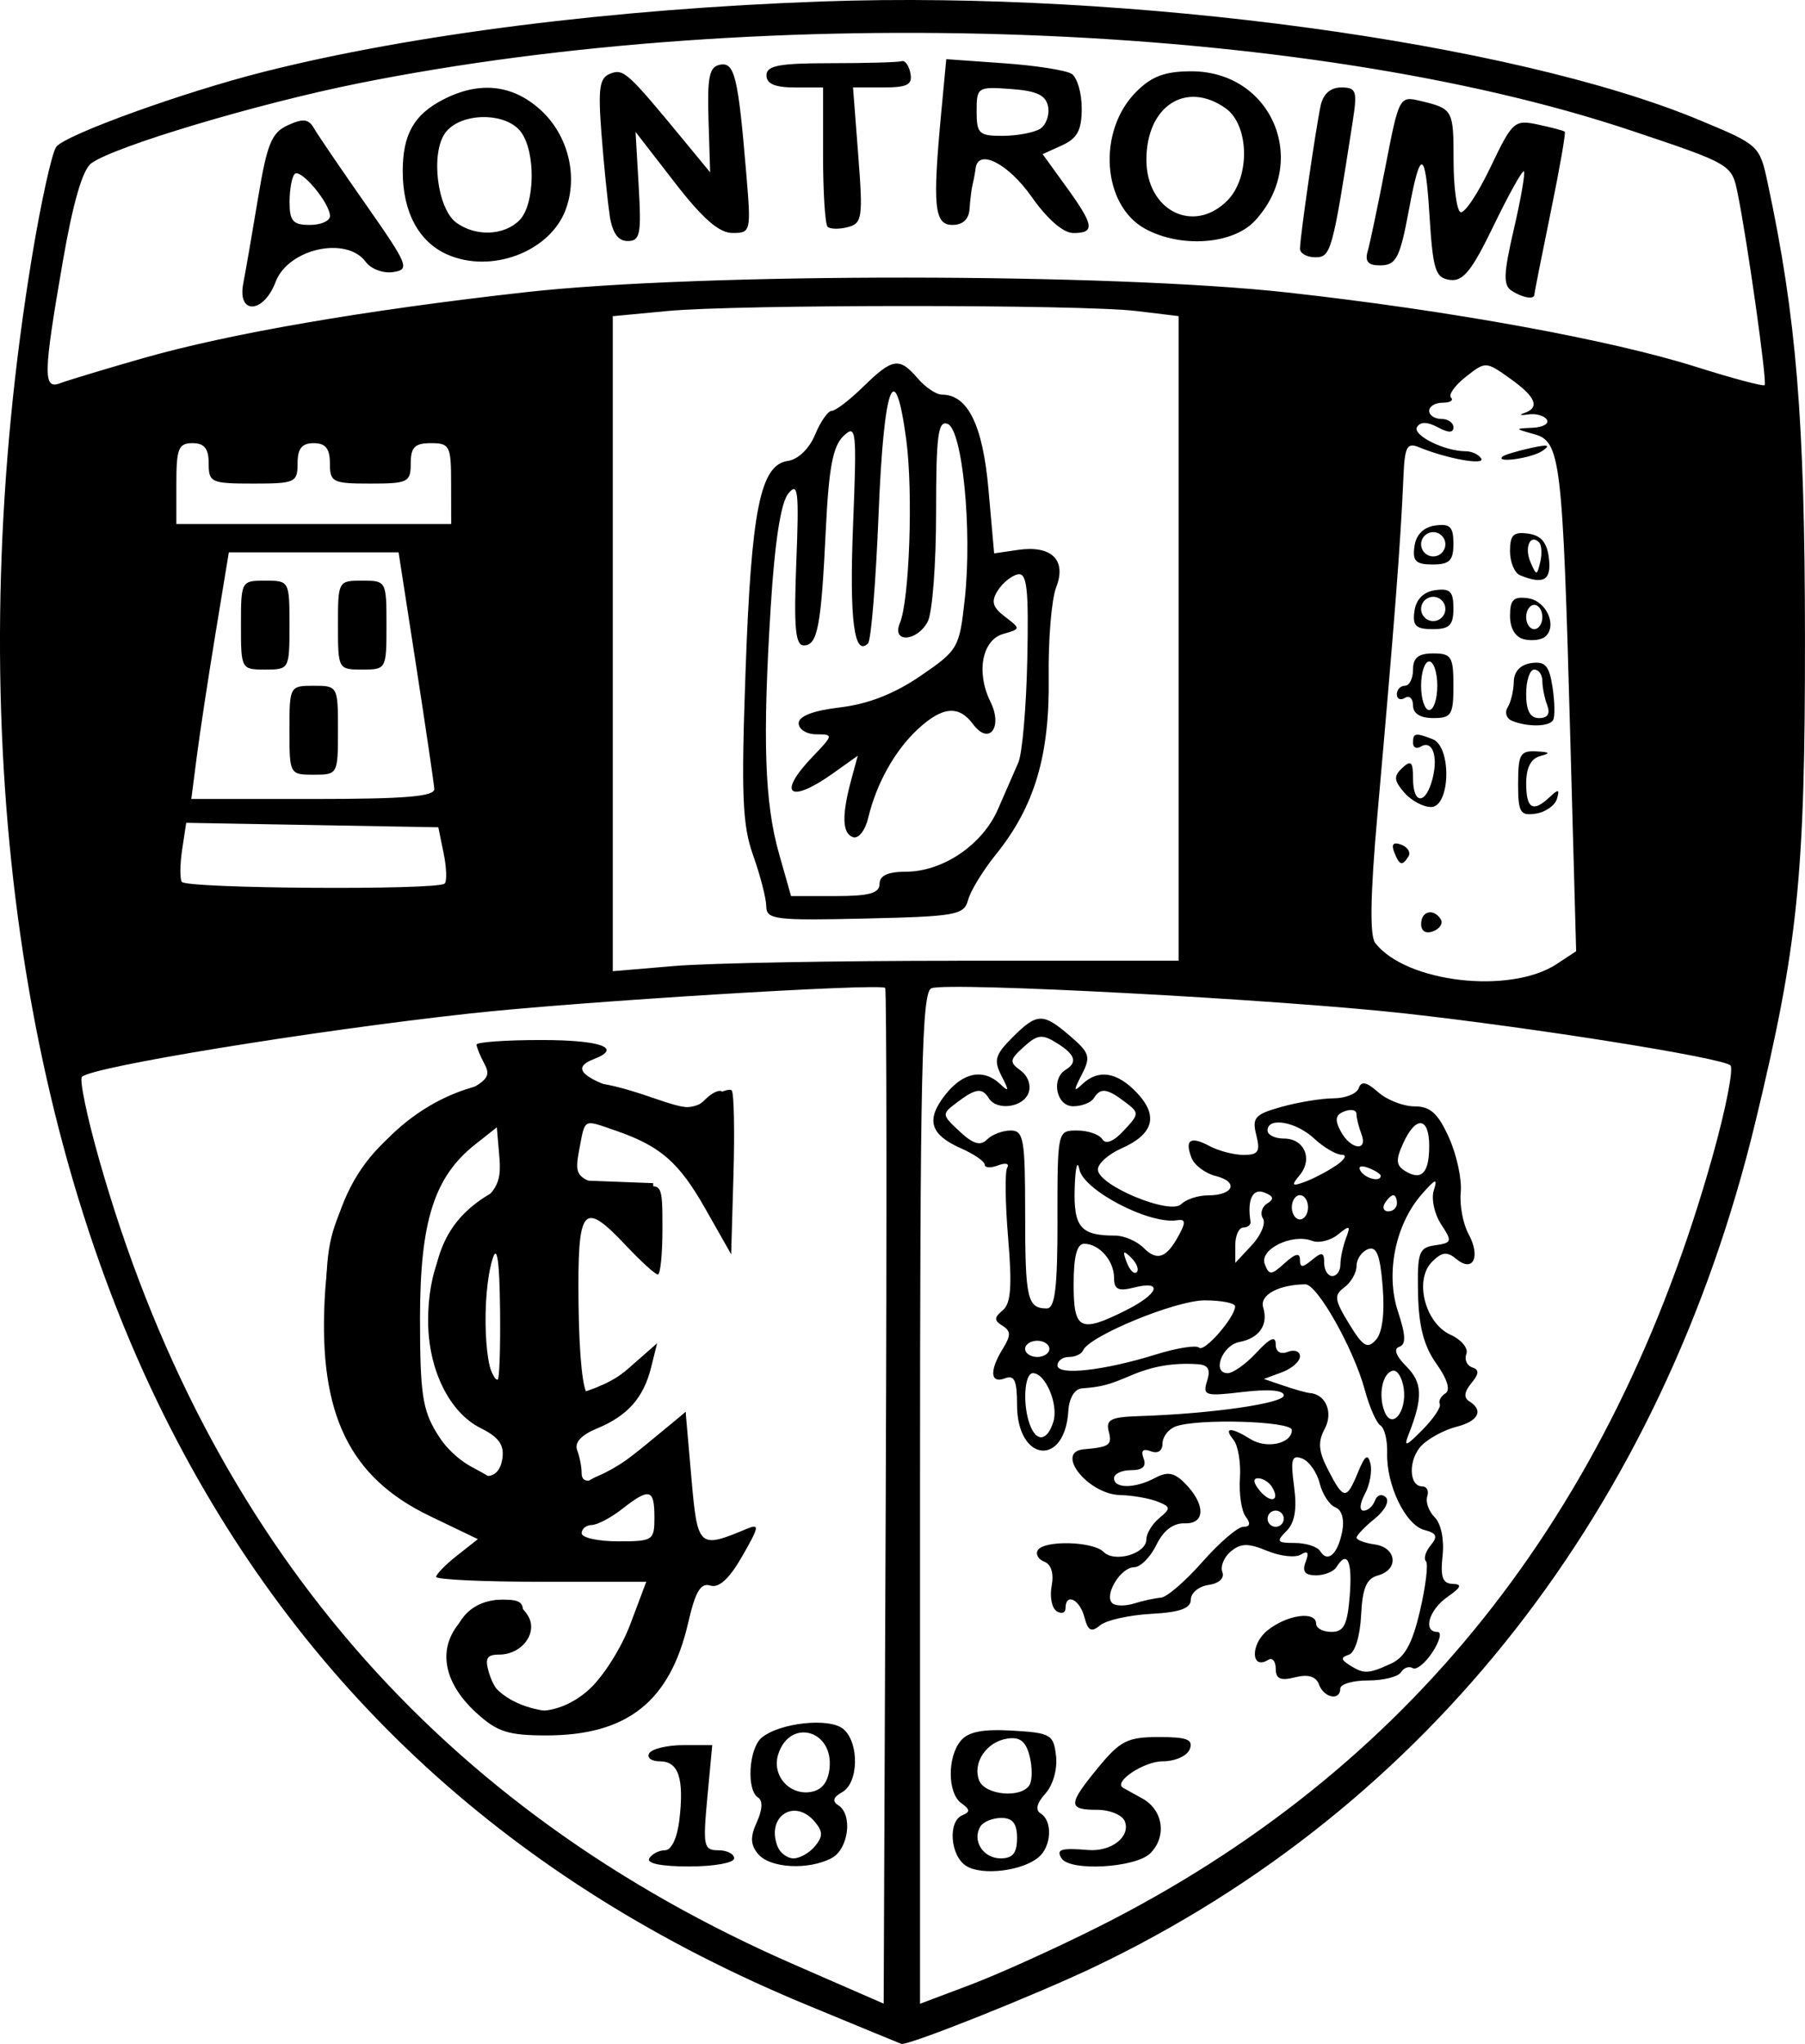 <?xml version="1.0" encoding="UTF-8" standalone="no"?>
<svg xmlns:dc="http://purl.org/dc/elements/1.1/" xmlns:cc="http://creativecommons.org/ns#" xmlns:rdf="http://www.w3.org/1999/02/22-rdf-syntax-ns#" xmlns:svg="http://www.w3.org/2000/svg" xmlns="http://www.w3.org/2000/svg" xmlns:sodipodi="http://sodipodi.sourceforge.net/DTD/sodipodi-0.dtd" xmlns:inkscape="http://www.inkscape.org/namespaces/inkscape" sodipodi:docname="Mark.svg" inkscape:version="1.0 (4035a4fb49, 2020-05-01)" id="svg8" version="1.1" viewBox="0 0 59.081 66.878" height="66.878mm" width="59.081mm">
  <defs id="defs2"/>
  
  
  <g transform="translate(-97.599,-120.254)" id="layer1" inkscape:groupmode="layer" inkscape:label="Layer 1">
    <g id="g899">
      <path id="path38" d="m 113.202,176.31 c -1.151,-1.049 -1.311,-2.222 -0.424,-3.109 0.765,-0.765 1.651,-0.802 2.098,-0.088 0.346,0.552 -0.185,1.279 -0.934,1.279 -0.41,0 -0.479,0.121 -0.338,0.595 0.421,1.419 2.032,1.677 3.3,0.529 0.442,-0.4 1.039,-1.353 1.326,-2.117 l 0.522,-1.389 h -3.439 c -1.891,0 -3.438,-0.072 -3.438,-0.16 0,-0.088 0.307,-0.402 0.683,-0.698 l 0.683,-0.537 -1.572,-0.755 c -2.627,-1.261 -3.634,-3.33 -3.444,-7.075 0.174,-3.44 1.333,-5.292 4.112,-6.575 1.203,-0.555 1.353,-0.707 1.124,-1.134 -0.145,-0.271 -0.264,-0.56 -0.264,-0.642 0,-0.082 0.953,-0.15 2.117,-0.15 1.96,0 2.673,0.259 1.72,0.625 -0.779,0.299 -0.371,0.653 1.361,1.181 1.613,0.492 1.81,0.503 2.389,0.123 0.347,-0.227 0.692,-0.353 0.765,-0.28 0.074,0.074 0.1,1.31 0.058,2.748 l -0.076,2.614 -0.836,-1.475 c -0.876,-1.546 -1.48,-2.07 -2.977,-2.583 -1.047,-0.359 -0.961,-0.408 -1.165,0.663 -0.141,0.742 -0.075,0.867 0.581,1.096 0.407,0.142 1.057,0.197 1.444,0.123 0.695,-0.133 0.704,-0.115 0.704,1.351 0,0.817 -0.068,1.486 -0.15,1.486 -0.083,0 -0.543,-0.417 -1.023,-0.926 -1.442,-1.529 -1.609,-1.326 -1.573,1.907 0.019,1.693 0.142,2.869 0.306,2.924 0.151,0.05 0.723,-0.302 1.27,-0.782 l 0.996,-0.874 -0.198,0.794 c -0.248,0.996 -0.768,1.58 -1.777,1.998 -0.512,0.212 -0.737,0.46 -0.642,0.707 0.08,0.209 0.146,0.546 0.146,0.748 0,0.536 0.726,0.208 2.165,-0.978 l 1.239,-1.021 0.187,2.141 c 0.201,2.304 0.241,2.341 1.799,1.69 0.443,-0.185 0.429,-0.093 -0.132,0.887 -0.423,0.739 -0.762,1.051 -1.043,0.963 -0.319,-0.1 -0.491,0.188 -0.729,1.223 -0.594,2.571 -1.992,3.68 -4.644,3.68 -1.242,0 -1.605,-0.116 -2.276,-0.728 z m 5.817,-6.416 c 0,-0.927 -0.161,-0.967 -1.058,-0.265 -0.364,0.285 -0.81,0.52 -0.992,0.523 -0.182,0.003 -0.331,0.125 -0.331,0.27 0,0.146 0.536,0.265 1.191,0.265 1.147,0 1.191,-0.029 1.191,-0.794 z M 114.043,167.975 c 0.065,-0.443 -0.117,-0.697 -0.709,-0.992 -1.031,-0.514 -1.721,-1.923 -1.722,-3.514 -5.3e-4,-1.62 0.502,-2.808 1.567,-3.705 0.71,-0.597 0.833,-0.866 0.764,-1.668 l -0.082,-0.956 -0.705,0.557 c -1.347,1.064 -1.809,2.521 -1.809,5.7 0,2.436 0.082,2.994 0.55,3.751 0.891,1.442 1.994,1.867 2.146,0.827 z m -0.077,-4.895 c -0.018,-1.566 -0.095,-2.101 -0.238,-1.654 -0.386,1.206 -0.274,3.969 0.161,3.969 0.057,0 0.092,-1.042 0.078,-2.315 z" style="fill:#000000;fill-opacity:1;stroke-width:0.265" sodipodi:nodetypes="ssssssscssscssssssssssscssssssssssscssssscssssssssscsssssssscsssssscsssc" clip-path="none"/>
      <path id="path30" d="m 124.01,185.856 c -9.631,-3.983 -16.591,-10.361 -21.031,-19.27 -5.086,-10.205 -6.648,-23.872 -4.336,-37.913 0.3,-1.819 0.66,-3.448 0.801,-3.619 0.333,-0.404 4.136,-1.778 6.766,-2.444 4.872,-1.234 11.484,-2.067 18.328,-2.309 10.054,-0.356 22.577,1.339 28.687,3.882 1.954,0.813 1.97,0.828 2.234,2.059 0.941,4.397 1.215,7.746 1.22,14.866 0.005,7.816 -0.228,10.09 -1.627,15.875 -3.06,12.657 -10.711,22.424 -21.65,27.637 -1.929,0.919 -6.087,2.576 -6.3,2.51 -0.028,-0.009 -1.42,-0.582 -3.093,-1.274 z m 2.563,-33.277 c -0.161,-0.161 -10.082,0.449 -13.609,0.838 -5.184,0.57 -12.353,1.741 -12.683,2.071 -0.088,0.088 0.165,1.302 0.561,2.699 3.549,12.506 11.131,21.282 22.771,26.357 l 2.91,1.269 0.068,-16.574 c 0.037,-9.116 0.029,-16.613 -0.018,-16.66 z m -7.723,28.481 c 0.09,-0.146 0.322,-0.265 0.516,-0.265 0.21,0 0.4,-0.401 0.47,-0.992 0.16,-1.355 -0.026,-1.918 -0.635,-1.918 -0.283,0 -0.44,-0.119 -0.35,-0.265 0.09,-0.146 0.59,-0.265 1.112,-0.265 h 0.949 l -0.161,1.72 c -0.148,1.587 -0.12,1.72 0.359,1.72 0.286,0 0.519,0.119 0.519,0.265 0,0.146 -0.662,0.265 -1.471,0.265 -0.913,0 -1.409,-0.1 -1.307,-0.265 z m 3.565,-0.14 c -0.255,-0.307 -0.265,-0.56 -0.042,-1.049 0.184,-0.405 0.199,-0.703 0.039,-0.802 -0.387,-0.239 -0.304,-1.608 0.119,-1.959 0.588,-0.488 2.214,-0.663 2.667,-0.286 0.531,0.441 0.511,1.765 -0.032,2.069 -0.295,0.165 -0.336,0.299 -0.132,0.426 0.484,0.299 0.345,1.433 -0.213,1.731 -0.752,0.402 -2.02,0.334 -2.405,-0.131 z m 1.859,-0.257 c 0.263,-0.317 0.263,-0.477 0,-0.794 -0.661,-0.797 -1.604,-0.187 -1.227,0.794 0.084,0.218 0.32,0.397 0.525,0.397 0.205,0 0.521,-0.179 0.702,-0.397 z m 0.476,-2.536 c 0.147,-1.266 -1.298,-1.67 -1.679,-0.469 -0.214,0.674 0.346,1.333 1.047,1.232 0.371,-0.053 0.578,-0.304 0.632,-0.763 z m -10.443,-1.484 c -2.389,-0.466 -2.608,-4.049 -0.247,-4.049 0.601,0 0.711,0.102 0.641,0.595 -0.054,0.383 -0.297,0.626 -0.68,0.68 -0.418,0.059 -0.595,0.264 -0.595,0.687 0,0.764 0.724,1.424 1.798,1.639 0.713,0.143 0.971,0.034 1.737,-0.733 0.495,-0.495 1.121,-1.521 1.391,-2.281 0.396,-1.114 0.606,-1.381 1.09,-1.381 0.804,0 0.805,1.067 0.004,2.656 -0.911,1.806 -2.853,2.633 -5.138,2.187 z m 4.895,-7.237 0.102,-1.071 -1.258,0.798 c -0.692,0.439 -1.36,0.735 -1.484,0.658 -0.494,-0.306 -0.179,-0.914 0.653,-1.262 0.484,-0.202 1.317,-0.752 1.852,-1.222 l 0.973,-0.854 v 2.012 c 0,1.751 -0.061,2.012 -0.47,2.012 -0.39,0 -0.453,-0.183 -0.368,-1.071 z m -6.865,0.43 c -1.629,-0.563 -2.646,-1.479 -3.371,-3.039 -0.569,-1.222 -0.689,-1.87 -0.694,-3.728 -0.005,-1.934 0.098,-2.46 0.735,-3.757 0.79,-1.609 2.216,-2.878 3.833,-3.412 0.733,-0.242 0.959,-0.23 1.143,0.06 0.34,0.537 0.307,0.603 -0.553,1.111 -0.435,0.257 -1.117,1.025 -1.517,1.707 -0.637,1.087 -0.739,1.575 -0.827,3.944 -0.087,2.345 -0.025,2.858 0.463,3.867 0.357,0.737 0.901,1.346 1.485,1.66 1.03,0.555 1.028,0.55 0.581,1.345 -0.297,0.528 -0.395,0.547 -1.278,0.242 z m 1.114,-3.133 c -1.22,-0.627 -1.746,-1.675 -1.734,-3.455 0.013,-1.964 0.541,-3.079 1.832,-3.878 0.802,-0.496 1.24,-0.563 3.18,-0.489 l 2.25,0.086 10e-4,1.288 0.001,1.288 -1.074,-0.971 c -0.956,-0.864 -1.208,-0.962 -2.288,-0.891 -1.687,0.111 -2.254,0.9 -2.273,3.164 -0.015,1.759 0.31,2.691 1.082,3.104 0.65,0.348 2.605,-0.063 3.522,-0.741 0.942,-0.697 1.078,-0.141 0.173,0.707 -1.169,1.095 -3.355,1.464 -4.671,0.787 z m 7.701,-6.749 c -0.13,-0.822 -2.273,-2.72 -3.463,-3.067 -0.727,-0.212 -1.255,-0.532 -1.306,-0.791 -0.113,-0.578 0.739,-0.558 2.521,0.058 1.233,0.426 1.419,0.434 1.78,0.073 0.221,-0.221 0.47,-0.335 0.553,-0.252 0.083,0.083 0.109,1.088 0.059,2.233 -0.05,1.146 -0.115,1.931 -0.144,1.746 z m 12.382,23.356 c 10.149,-5.098 16.816,-13.453 20.119,-25.218 0.432,-1.54 0.696,-2.88 0.586,-2.979 -0.279,-0.251 -6.371,-1.223 -10.651,-1.699 -4.144,-0.461 -14.951,-1.036 -15.501,-0.825 -0.317,0.122 -0.374,2.669 -0.374,16.686 v 16.542 l 1.654,-0.623 c 0.909,-0.343 2.785,-1.191 4.167,-1.885 z m -4.299,-1.996 c -0.533,-0.323 -0.623,-1.468 -0.132,-1.667 0.256,-0.104 0.248,-0.192 -0.033,-0.389 -0.458,-0.321 -0.472,-1.506 -0.024,-2.046 0.244,-0.295 0.72,-0.388 1.687,-0.332 1.26,0.073 1.352,0.126 1.432,0.83 0.049,0.432 -0.099,0.955 -0.348,1.23 -0.286,0.316 -0.338,0.539 -0.152,0.654 0.395,0.244 0.351,1.079 -0.074,1.432 -0.537,0.446 -1.834,0.605 -2.356,0.288 z m 1.654,-0.916 c 0,-0.478 -0.142,-0.661 -0.514,-0.661 -0.282,0 -0.591,0.125 -0.685,0.277 -0.283,0.459 0.088,1.046 0.661,1.046 0.397,0 0.537,-0.173 0.537,-0.661 z m 0.406,-1.735 c 0.095,-0.154 0.098,-0.578 0.006,-0.943 -0.122,-0.488 -0.315,-0.641 -0.725,-0.58 -0.687,0.102 -1.151,0.788 -0.928,1.37 0.185,0.481 1.376,0.592 1.647,0.153 z m 1.049,2.396 c -0.182,-0.295 -0.018,-0.346 0.874,-0.273 0.757,0.062 1.392,-0.434 1.199,-0.937 -0.08,-0.208 -0.489,-0.378 -0.91,-0.378 -0.964,0 -0.958,-0.175 0.048,-1.395 0.714,-0.866 0.955,-0.986 1.976,-0.986 0.925,0 1.132,0.081 1.011,0.397 -0.085,0.221 -0.478,0.397 -0.885,0.397 -0.616,0 -1.629,0.676 -1.299,0.866 0.057,0.033 0.342,0.191 0.633,0.351 0.682,0.376 0.808,1.244 0.26,1.792 -0.479,0.479 -2.636,0.601 -2.906,0.165 z m 8.431,-5.687 c -0.103,-0.267 -0.356,-0.344 -0.785,-0.236 -0.479,0.12 -0.634,0.051 -0.634,-0.282 0,-0.243 -0.111,-0.373 -0.246,-0.289 -0.563,0.348 -0.591,-0.504 -0.031,-0.958 0.645,-0.523 1.6,-0.655 1.6,-0.222 0,0.146 0.226,0.265 0.503,0.265 0.405,0 0.521,-0.231 0.597,-1.191 0.09,-1.134 -0.083,-1.501 -0.438,-0.926 -0.09,0.146 -0.391,0.265 -0.669,0.265 -0.363,0 -0.458,-0.124 -0.336,-0.44 0.117,-0.306 0.07,-0.379 -0.157,-0.239 -0.179,0.111 -0.676,0.056 -1.104,-0.121 -0.62,-0.257 -0.861,-0.253 -1.187,0.017 -0.225,0.187 -0.35,0.491 -0.279,0.677 0.077,0.2 -0.108,0.372 -0.451,0.421 -0.319,0.045 -0.581,0.261 -0.581,0.479 0,0.289 -0.353,0.416 -1.302,0.468 -0.716,0.039 -1.466,0.207 -1.667,0.374 -0.289,0.24 -0.397,0.183 -0.515,-0.269 -0.152,-0.583 -0.617,-0.803 -0.617,-0.292 0,0.154 -0.13,0.2 -0.289,0.101 -0.159,-0.098 -0.233,-0.472 -0.165,-0.83 0.077,-0.402 -0.014,-0.705 -0.238,-0.79 -0.199,-0.076 -0.297,-0.246 -0.216,-0.376 0.207,-0.335 1.803,-0.295 2.152,0.054 0.363,0.363 1.402,0.06 1.402,-0.409 0,-0.191 0.19,-0.504 0.423,-0.697 0.384,-0.318 0.378,-0.368 -0.066,-0.543 -0.269,-0.106 -0.817,-0.201 -1.219,-0.211 -1.052,-0.027 -2.15,-1.413 -1.186,-1.497 0.84,-0.073 0.933,-0.139 0.817,-0.58 -0.103,-0.393 0.064,-0.477 1.017,-0.507 2.349,-0.076 4.712,-0.416 4.712,-0.677 0,-0.17 -0.499,-0.211 -1.337,-0.112 -1.241,0.147 -1.326,0.121 -1.173,-0.36 0.121,-0.38 0.036,-0.527 -0.316,-0.549 -0.794,-0.05 -1.465,0.064 -2.182,0.371 -0.718,0.308 -0.964,0.373 -1.606,0.422 -0.232,0.018 -0.413,0.318 -0.437,0.723 -0.108,1.864 -1.68,1.689 -1.68,-0.187 0,-0.796 -0.086,-0.984 -0.397,-0.865 -0.483,0.185 -0.513,-0.253 -0.066,-0.974 0.266,-0.43 0.264,-0.575 -0.013,-0.747 -0.28,-0.174 -0.279,-0.267 0.008,-0.506 0.267,-0.221 0.309,-0.792 0.177,-2.358 -0.096,-1.136 -0.11,-2.176 -0.031,-2.31 0.079,-0.134 -0.055,-0.167 -0.297,-0.074 -0.242,0.093 -0.44,0.083 -0.44,-0.023 0,-0.105 -0.346,-0.345 -0.77,-0.532 -1.022,-0.452 -1.165,-0.935 -0.519,-1.756 0.58,-0.738 1.248,-0.867 1.798,-0.348 0.289,0.273 0.296,0.226 0.043,-0.266 -0.263,-0.512 -0.213,-0.691 0.352,-1.257 0.813,-0.813 1,-0.817 1.895,-0.047 0.639,0.55 0.678,0.678 0.379,1.257 -0.275,0.533 -0.272,0.588 0.017,0.314 0.528,-0.499 1.145,-0.4 1.793,0.29 0.707,0.752 0.538,1.348 -0.514,1.814 -0.423,0.187 -0.77,0.497 -0.77,0.688 0,0.517 2.362,1.501 2.727,1.136 0.159,-0.159 0.556,-0.289 0.882,-0.289 0.834,0 1.012,-0.441 0.255,-0.631 -0.347,-0.087 -0.706,-0.355 -0.798,-0.595 -0.23,-0.598 -0.036,-0.722 0.598,-0.383 0.294,0.157 0.793,0.286 1.11,0.286 0.478,0 0.548,-0.109 0.412,-0.649 -0.144,-0.573 -0.048,-0.68 0.831,-0.925 0.547,-0.152 1.311,-0.277 1.7,-0.278 0.388,-8e-4 0.758,-0.15 0.821,-0.332 0.085,-0.242 0.255,-0.207 0.638,0.132 0.287,0.255 0.822,0.463 1.189,0.463 0.518,0 0.769,0.228 1.127,1.022 0.253,0.562 0.427,1.366 0.386,1.786 -0.041,0.42 0.073,1.034 0.253,1.365 0.408,0.747 0.154,1.279 -0.395,0.824 -0.307,-0.255 -0.471,-0.236 -0.798,0.09 -0.59,0.59 -0.232,2.005 0.605,2.386 0.356,0.162 0.59,0.444 0.519,0.627 -0.07,0.183 0.015,0.381 0.188,0.439 0.239,0.08 0.232,0.208 -0.028,0.523 -0.231,0.28 -0.253,0.473 -0.066,0.588 0.482,0.298 0.302,0.653 -0.422,0.835 -0.385,0.097 -0.892,0.368 -1.128,0.603 -0.45,0.45 -0.439,1.348 0.017,1.348 0.147,0 0.218,0.148 0.158,0.328 -0.06,0.181 0.051,0.488 0.246,0.684 0.208,0.208 0.314,0.731 0.256,1.259 -0.076,0.692 2.6e-4,0.907 0.327,0.917 0.326,0.011 0.286,0.112 -0.169,0.429 -0.608,0.424 -0.812,1.144 -0.325,1.144 0.149,0 0.076,0.297 -0.161,0.659 -0.238,0.363 -0.53,0.599 -0.649,0.525 -0.12,-0.074 -0.292,-0.013 -0.384,0.135 -0.091,0.148 -0.576,0.269 -1.077,0.269 -0.501,0 -0.91,0.119 -0.91,0.265 0,0.41 -0.528,0.312 -0.697,-0.13 z m 2.348,-0.68 c 0.459,-0.209 0.705,-0.657 0.958,-1.745 0.187,-0.805 0.273,-1.53 0.191,-1.612 -0.082,-0.082 -0.012,-0.315 0.156,-0.518 0.241,-0.291 0.197,-0.397 -0.209,-0.503 -0.614,-0.161 -1.246,-1.47 -1.216,-2.518 0.012,-0.413 -0.086,-0.817 -0.218,-0.899 -0.132,-0.081 -0.363,-0.606 -0.514,-1.166 -0.36,-1.337 -1.555,-3.458 -1.946,-3.454 -0.881,0.01 -1.505,0.353 -1.38,0.757 0.176,0.567 -0.127,1.007 -0.777,1.13 -0.568,0.108 -0.911,1.02 -0.384,1.02 0.176,0 0.601,-0.304 0.945,-0.675 0.44,-0.475 0.626,-0.556 0.626,-0.273 0,0.249 0.151,0.344 0.397,0.25 0.218,-0.084 0.397,-0.017 0.397,0.149 0,0.166 -0.266,0.4 -0.591,0.52 l -0.591,0.219 0.657,0.223 c 0.361,0.123 0.74,0.229 0.842,0.236 0.528,0.037 0.78,0.636 0.493,1.173 -0.231,0.432 -0.205,0.732 0.115,1.351 0.506,0.979 0.598,0.985 0.975,0.069 0.229,-0.557 0.325,-0.622 0.407,-0.278 0.059,0.247 -0.023,0.694 -0.183,0.992 -0.169,0.317 -0.186,0.543 -0.039,0.543 0.139,0 0.305,-0.149 0.37,-0.331 0.065,-0.182 0.224,-0.231 0.353,-0.11 0.133,0.125 -0.023,0.43 -0.361,0.704 -0.327,0.265 -0.595,0.545 -0.595,0.62 0,0.076 0.268,0.176 0.595,0.222 0.722,0.102 0.798,0.825 0.107,1.014 -0.378,0.103 -0.51,0.415 -0.553,1.307 -0.033,0.677 -0.201,1.22 -0.398,1.286 -0.271,0.09 -0.267,0.16 0.02,0.342 0.469,0.297 0.61,0.292 1.35,-0.045 z m -7.522,-2.163 c 0.191,-0.014 0.801,-0.541 1.356,-1.171 0.555,-0.631 1.158,-1.147 1.339,-1.147 0.222,0 0.247,-0.108 0.078,-0.331 -0.139,-0.182 -0.224,-0.747 -0.19,-1.257 0.034,-0.509 -0.06,-1.075 -0.21,-1.257 -0.34,-0.414 -0.086,-0.425 0.556,-0.024 0.528,0.33 1.354,0.148 1.354,-0.298 0,-0.294 -3.104,-0.385 -3.815,-0.112 -0.23,0.088 -0.419,0.339 -0.419,0.557 0,0.238 -0.154,0.338 -0.383,0.25 -0.256,-0.098 -0.335,-0.02 -0.236,0.236 0.1,0.26 -0.032,0.383 -0.41,0.383 -0.307,0 -0.557,0.119 -0.557,0.265 0,0.345 0.691,0.338 1.347,-0.013 0.399,-0.213 0.621,-0.175 0.964,0.169 0.686,0.686 0.688,1.343 0.005,1.319 -0.379,-0.013 -0.699,0.23 -0.932,0.708 -0.195,0.4 -0.522,0.728 -0.727,0.728 -0.434,0 -0.989,0.902 -0.72,1.171 0.1,0.1 0.424,0.107 0.718,0.016 0.295,-0.092 0.692,-0.178 0.883,-0.192 z m 5.932,-2.169 c 0.075,-0.394 -0.014,-0.705 -0.225,-0.786 -0.192,-0.074 -0.424,-0.428 -0.514,-0.788 -0.09,-0.36 -0.348,-0.724 -0.573,-0.81 -0.34,-0.13 -0.384,0.023 -0.265,0.912 0.1,0.747 0.025,1.187 -0.248,1.461 -0.345,0.345 -0.313,0.391 0.273,0.391 0.366,0 0.74,0.121 0.831,0.269 0.245,0.396 0.578,0.095 0.72,-0.649 z m -1.914,-0.414 c 0,-0.146 -0.119,-0.265 -0.265,-0.265 -0.146,0 -0.265,0.119 -0.265,0.265 0,0.146 0.119,0.265 0.265,0.265 0.146,0 0.265,-0.119 0.265,-0.265 z m -0.386,-1.041 c -0.096,-0.155 -0.301,-0.282 -0.456,-0.282 -0.175,0 -0.155,0.152 0.053,0.403 0.363,0.437 0.687,0.34 0.402,-0.121 z m 5.493,-2.711 c -0.049,-0.099 0.035,-0.256 0.185,-0.349 0.171,-0.106 0.06,-0.47 -0.297,-0.971 -0.41,-0.576 -0.579,-1.224 -0.6,-2.297 -0.026,-1.355 0.026,-1.502 0.561,-1.578 0.552,-0.078 0.564,-0.123 0.192,-0.69 -0.219,-0.334 -0.325,-0.832 -0.237,-1.107 0.132,-0.411 0.062,-0.389 -0.387,0.12 -0.87,0.985 -1.199,2.595 -0.786,3.846 0.258,0.781 0.268,1.078 0.041,1.154 -0.193,0.064 -0.108,0.3 0.233,0.64 0.529,0.529 0.547,1.023 0.082,2.207 -0.176,0.447 -0.106,0.426 0.447,-0.132 0.36,-0.364 0.615,-0.743 0.566,-0.842 z m -12.65,0.587 c 0.179,-0.562 -0.254,-1.597 -0.668,-1.597 -0.284,0 -0.343,1.051 -0.095,1.698 0.219,0.571 0.563,0.526 0.762,-0.101 z m 11.469,-1.104 c -0.049,-0.344 -0.208,-0.602 -0.353,-0.574 -0.339,0.067 -0.489,0.782 -0.278,1.33 0.239,0.623 0.741,0.021 0.631,-0.757 z m -8.106,-1.106 c 0.684,-0.212 1.317,-0.312 1.407,-0.222 0.166,0.166 1.17,-0.981 1.181,-1.349 0.003,-0.109 -0.447,-0.198 -1,-0.198 -0.948,0 -3.783,1.168 -3.977,1.638 -0.049,0.118 -0.257,0.214 -0.463,0.214 -0.206,0 -0.375,0.124 -0.375,0.277 0,0.34 1.52,0.171 3.227,-0.36 z m -3.492,-0.182 c 0,-0.146 -0.179,-0.265 -0.397,-0.265 -0.218,0 -0.397,0.119 -0.397,0.265 0,0.146 0.179,0.265 0.397,0.265 0.218,0 0.397,-0.119 0.397,-0.265 z m 10.91,-2.033 c -0.084,-1.042 -0.2,-1.337 -0.483,-1.228 -0.205,0.079 -0.373,0.325 -0.373,0.548 0,0.223 -0.179,0.538 -0.397,0.699 -0.347,0.257 -0.329,0.406 0.151,1.191 0.458,0.75 0.603,0.837 0.88,0.529 0.211,-0.234 0.292,-0.867 0.221,-1.74 z m -8.414,0.776 c 1.077,-0.536 1.249,-0.994 0.282,-0.751 -0.524,0.132 -0.661,0.066 -0.661,-0.315 0,-0.562 -0.486,-1.116 -0.979,-1.116 -0.236,0 -0.344,0.414 -0.344,1.323 0,1.501 0.205,1.605 1.702,0.86 z m -2.232,-2.977 c 0,-2.909 2.5e-4,-2.91 0.646,-2.91 0.355,0 0.725,0.128 0.822,0.284 0.112,0.181 0.367,0.079 0.704,-0.282 0.512,-0.549 0.513,-0.578 0.038,-0.938 -0.59,-0.447 -0.803,-0.472 -1.019,-0.123 -0.09,0.146 -0.395,0.265 -0.677,0.265 -0.547,0 -0.733,-0.891 -0.249,-1.191 0.403,-0.249 0.32,-0.499 -0.29,-0.88 -0.474,-0.296 -0.631,-0.277 -1.076,0.126 -0.469,0.424 -0.479,0.503 -0.102,0.778 0.242,0.177 0.349,0.489 0.254,0.737 -0.182,0.474 -1.041,0.584 -1.299,0.166 -0.218,-0.352 -0.429,-0.324 -1.042,0.14 -0.504,0.381 -0.503,0.398 0.088,0.948 0.443,0.413 0.679,0.482 0.897,0.265 0.162,-0.163 0.51,-0.295 0.772,-0.295 0.428,0 0.476,0.278 0.476,2.734 0,2.77 0.072,3.087 0.706,3.087 0.273,0 0.353,-0.661 0.353,-2.91 z m 2.414,1.252 c -0.261,-0.259 -0.292,-0.229 -0.148,0.148 0.099,0.261 0.247,0.408 0.329,0.326 0.082,-0.082 1.7e-4,-0.295 -0.181,-0.474 z m 5.523,0.062 c 0,0.27 0.079,0.272 0.397,0.009 0.325,-0.27 0.397,-0.252 0.397,0.1 0,0.236 0.119,0.429 0.265,0.429 0.146,0 0.265,-0.169 0.265,-0.375 0,-0.206 0.082,-0.593 0.182,-0.86 0.16,-0.425 0.128,-0.441 -0.261,-0.124 -0.244,0.198 -0.624,0.291 -0.846,0.206 -0.654,-0.251 -1.735,0.279 -1.551,0.76 0.144,0.374 0.211,0.371 0.656,-0.033 0.345,-0.312 0.496,-0.346 0.496,-0.111 z m -3.952,-0.816 c 0.219,-0.408 0.204,-0.517 -0.065,-0.473 -0.905,0.149 -3.071,-0.978 -3.203,-1.666 -0.064,-0.335 -0.133,-0.056 -0.153,0.619 -0.037,1.279 0.194,1.55 1.327,1.55 0.29,0 0.706,0.18 0.926,0.399 0.451,0.451 0.755,0.34 1.167,-0.43 z m 2.741,-0.532 c -0.099,-0.16 -0.035,-0.38 0.141,-0.489 0.235,-0.145 0.209,-0.241 -0.098,-0.359 -0.381,-0.146 -0.563,0.236 -0.45,0.947 0.017,0.109 -0.088,0.198 -0.233,0.198 -0.146,0 -0.265,0.261 -0.265,0.579 v 0.579 l 0.543,-0.582 c 0.298,-0.32 0.462,-0.713 0.363,-0.873 z m 1.476,-0.364 c 0,-0.218 -0.119,-0.397 -0.265,-0.397 -0.146,0 -0.265,0.179 -0.265,0.397 0,0.218 0.119,0.397 0.265,0.397 0.146,0 0.265,-0.179 0.265,-0.397 z m 2.91,-0.132 c 0,-0.146 -0.052,-0.265 -0.117,-0.265 -0.064,0 -0.19,0.119 -0.28,0.265 -0.09,0.146 -0.037,0.265 0.117,0.265 0.154,0 0.28,-0.119 0.28,-0.265 z m -1.992,-1.235 c 0.287,-0.194 0.371,-0.353 0.187,-0.353 -0.184,0 -0.59,-0.238 -0.903,-0.529 -0.596,-0.555 -1.527,-0.717 -1.527,-0.265 0,0.146 0.242,0.265 0.537,0.265 0.669,0 0.955,0.668 0.513,1.2 -0.28,0.338 -0.254,0.371 0.169,0.217 0.275,-0.1 0.735,-0.341 1.022,-0.535 z m 1.462,0.337 c 0,-0.057 -0.185,-0.175 -0.411,-0.262 -0.235,-0.09 -0.342,-0.046 -0.249,0.104 0.155,0.251 0.66,0.372 0.66,0.158 z m 1.587,-0.97 c 0,-0.96 -0.435,-1.01 -0.851,-0.098 -0.249,0.546 -0.237,0.725 0.059,0.909 0.538,0.332 0.791,0.072 0.791,-0.811 z m -2.221,-0.403 c -0.088,-0.23 -0.161,-0.524 -0.161,-0.653 0,-0.129 -0.176,-0.167 -0.392,-0.084 -0.297,0.114 -0.327,0.273 -0.123,0.653 0.324,0.605 0.903,0.678 0.676,0.084 z m 6.394,-5.558 0.636,-0.417 -0.194,-7.056 c -0.248,-9.049 -0.317,-9.623 -1.177,-9.862 -0.647,-0.18 -0.649,-0.184 -0.051,-0.21 0.336,-0.015 0.544,-0.134 0.463,-0.266 -0.082,-0.132 -0.356,-0.208 -0.611,-0.17 -0.255,0.038 -0.314,0.018 -0.132,-0.044 0.529,-0.182 0.388,-0.527 -0.464,-1.134 -0.789,-0.562 -0.799,-0.562 -1.446,-0.053 -0.358,0.282 -0.576,0.588 -0.484,0.68 0.092,0.092 -0.031,0.167 -0.274,0.167 -0.243,0 -0.441,0.119 -0.441,0.265 0,0.146 0.179,0.265 0.397,0.265 0.218,0 0.397,0.123 0.397,0.274 0,0.189 -0.16,0.188 -0.513,-7.9e-4 -0.342,-0.183 -0.568,-0.186 -0.677,-0.009 -0.164,0.265 0.896,0.794 1.589,0.794 0.2,0 0.43,0.106 0.51,0.236 0.146,0.236 -1.131,0.006 -2.033,-0.366 -0.396,-0.163 -0.47,-0.024 -0.512,0.962 -0.092,2.158 -0.289,4.71 -0.853,11.075 -0.231,2.605 -0.254,3.947 -0.071,4.182 1.008,1.297 4.411,1.692 5.941,0.69 z m -4.438,-1.308 c 0,-0.428 0.413,-0.525 0.644,-0.152 0.081,0.13 -0.032,0.305 -0.249,0.389 -0.24,0.092 -0.395,-8.3e-4 -0.395,-0.237 z m -0.884,-2.359 c -0.098,-0.256 -0.02,-0.335 0.235,-0.237 0.21,0.081 0.316,0.253 0.235,0.383 -0.203,0.328 -0.3,0.298 -0.47,-0.147 z m 4.059,-2.244 c 0,-0.949 0.07,-1.073 0.595,-1.046 0.448,0.023 0.481,0.061 0.132,0.152 -0.308,0.081 -0.463,0.38 -0.463,0.895 0,0.837 0.222,0.964 0.774,0.444 0.283,-0.267 0.327,-0.254 0.231,0.066 -0.066,0.218 -0.379,0.435 -0.695,0.481 -0.509,0.075 -0.575,-0.037 -0.575,-0.992 z m -3.731,0.298 c -0.338,-0.395 -0.348,-0.534 -0.059,-0.804 0.284,-0.265 0.35,-0.2 0.35,0.345 0,0.869 0.422,0.868 0.641,-0.002 0.187,-0.745 -0.013,-1.271 -0.395,-1.035 -0.135,0.084 -0.246,0.026 -0.246,-0.128 0,-0.325 0.071,-0.338 0.64,-0.12 0.63,0.242 0.584,2.221 -0.052,2.221 -0.259,0 -0.654,-0.215 -0.879,-0.477 z m 3.531,-2.344 c -0.183,-0.074 -0.247,-0.273 -0.142,-0.442 0.105,-0.169 0.195,-0.546 0.2,-0.837 0.006,-0.335 0.217,-0.559 0.573,-0.61 0.457,-0.065 0.588,0.085 0.696,0.794 0.073,0.481 0.081,0.963 0.017,1.073 -0.129,0.219 -0.827,0.231 -1.344,0.023 z m 1.154,-0.507 c -0.088,-0.23 -0.161,-0.587 -0.161,-0.794 0,-0.206 -0.119,-0.375 -0.265,-0.375 -0.146,0 -0.265,0.357 -0.265,0.794 0,0.553 0.129,0.794 0.425,0.794 0.279,0 0.37,-0.144 0.265,-0.419 z m -4.394,0.006 c 0,-0.227 -0.119,-0.339 -0.265,-0.249 -0.146,0.09 -0.265,0.037 -0.265,-0.117 0,-0.154 0.119,-0.28 0.265,-0.28 0.146,0 0.265,-0.238 0.265,-0.529 0,-0.388 0.176,-0.529 0.661,-0.529 0.595,0 0.661,0.106 0.661,1.058 0,0.953 -0.066,1.058 -0.661,1.058 -0.423,0 -0.661,-0.149 -0.661,-0.412 z m 0.794,-0.646 c 0,-0.437 -0.119,-0.794 -0.265,-0.794 -0.146,0 -0.265,0.357 -0.265,0.794 0,0.437 0.119,0.794 0.265,0.794 0.146,0 0.265,-0.357 0.265,-0.794 z m 2.844,-1.52 c -0.289,-0.066 -0.463,-0.354 -0.463,-0.766 0,-0.533 0.115,-0.644 0.593,-0.576 0.601,0.086 0.965,0.908 0.557,1.258 -0.123,0.105 -0.432,0.143 -0.686,0.085 z m 0.595,-0.729 c 0,-0.218 -0.119,-0.397 -0.265,-0.397 -0.146,0 -0.265,0.179 -0.265,0.397 0,0.218 0.119,0.397 0.265,0.397 0.146,0 0.265,-0.179 0.265,-0.397 z m -4.186,-0.198 c 0.054,-0.383 0.297,-0.626 0.68,-0.68 0.485,-0.069 0.595,0.042 0.595,0.595 0,0.554 -0.126,0.68 -0.68,0.68 -0.554,0 -0.664,-0.11 -0.595,-0.595 z m 1.011,-0.066 c 0,-0.218 -0.179,-0.397 -0.397,-0.397 -0.218,0 -0.397,0.179 -0.397,0.397 0,0.218 0.179,0.397 0.397,0.397 0.218,0 0.397,-0.179 0.397,-0.397 z m 2.447,-1.101 c -0.182,-0.073 -0.331,-0.429 -0.331,-0.791 0,-0.531 0.115,-0.641 0.595,-0.573 0.426,0.06 0.619,0.291 0.679,0.812 0.083,0.717 -0.169,0.865 -0.944,0.552 z m 0.619,-1.08 c -0.289,-0.289 -0.487,0.171 -0.28,0.649 0.197,0.453 0.211,0.453 0.321,-0.009 0.063,-0.266 0.045,-0.554 -0.041,-0.639 z m -4.077,0.131 c 0.054,-0.383 0.297,-0.626 0.68,-0.68 0.485,-0.069 0.595,0.042 0.595,0.595 0,0.554 -0.126,0.68 -0.68,0.68 -0.554,0 -0.664,-0.11 -0.595,-0.595 z m 1.011,-0.066 c 0,-0.218 -0.179,-0.397 -0.397,-0.397 -0.218,0 -0.397,0.179 -0.397,0.397 0,0.218 0.179,0.397 0.397,0.397 0.218,0 0.397,-0.179 0.397,-0.397 z m 1.874,-2.873 c 0.061,-0.052 0.467,-0.175 0.904,-0.273 0.58,-0.13 0.687,-0.105 0.397,0.091 -0.357,0.242 -1.566,0.411 -1.301,0.182 z m -17.841,16.499 h 7.236 v -10.546 -10.546 l -1.389,-0.167 c -1.81,-0.217 -13.041,-0.217 -15.346,10e-4 l -1.786,0.169 v 10.716 10.716 l 2.024,-0.171 c 1.113,-0.094 5.281,-0.171 9.26,-0.171 z m -6.261,-1.778 c -0.002,-0.259 -0.194,-1.007 -0.427,-1.662 -0.356,-1.002 -0.396,-1.956 -0.251,-6.027 0.188,-5.294 0.483,-6.758 1.384,-6.886 0.337,-0.048 0.701,-0.398 0.892,-0.86 0.177,-0.428 0.423,-0.779 0.546,-0.779 0.123,0 0.589,-0.357 1.035,-0.794 0.958,-0.936 1.178,-0.969 1.781,-0.265 0.249,0.291 0.605,0.529 0.791,0.529 0.845,0 1.336,0.998 1.522,3.096 l 0.186,2.098 0.773,-0.113 c 1.105,-0.162 1.607,0.327 1.257,1.225 -0.152,0.389 -0.262,1.719 -0.245,2.956 0.034,2.548 -0.463,4.215 -1.727,5.782 -0.421,0.522 -0.831,1.191 -0.91,1.487 -0.133,0.497 -0.385,0.542 -3.373,0.611 -2.947,0.068 -3.23,0.033 -3.233,-0.397 z m 3.708,-0.736 c 0,-0.271 0.272,-0.397 0.86,-0.398 1.214,-0.001 2.512,-0.883 3.017,-2.048 0.237,-0.547 0.536,-1.232 0.665,-1.523 0.129,-0.291 0.262,-1.812 0.294,-3.38 0.048,-2.317 -0.01,-2.837 -0.31,-2.778 -0.203,0.04 -0.498,0.278 -0.656,0.529 -0.226,0.359 -0.176,0.541 0.236,0.856 0.517,0.395 0.517,0.401 -0.057,0.563 -0.694,0.196 -0.894,1.258 -0.419,2.22 0.416,0.841 -0.048,1.439 -0.569,0.734 -0.465,-0.63 -1.005,-0.582 -1.807,0.162 -0.751,0.696 -1.354,1.772 -1.624,2.899 -0.101,0.42 -0.32,0.697 -0.5,0.635 -0.355,-0.124 -0.372,-0.717 -0.053,-1.891 l 0.21,-0.774 -0.809,0.576 c -1.428,1.017 -1.847,0.687 -0.678,-0.534 0.693,-0.723 0.696,-0.742 0.132,-0.742 -0.318,0 -0.579,-0.162 -0.579,-0.36 0,-0.236 0.468,-0.415 1.359,-0.521 0.913,-0.108 1.775,-0.446 2.628,-1.029 1.235,-0.845 1.275,-0.913 1.45,-2.523 0.246,-2.255 -0.077,-5.538 -0.563,-5.725 -0.312,-0.12 -0.376,0.378 -0.376,2.907 0,1.678 -0.123,3.282 -0.274,3.564 -0.354,0.662 -1.187,0.707 -0.912,0.049 0.315,-0.752 0.438,-4.306 0.208,-6.01 -0.375,-2.778 -0.734,-1.808 -0.905,2.447 -0.089,2.224 -0.245,4.125 -0.345,4.226 -0.456,0.456 -0.614,-0.789 -0.49,-3.871 0.125,-3.136 0.106,-3.313 -0.316,-2.911 -0.344,0.327 -0.479,1.044 -0.575,3.043 -0.153,3.193 -0.269,3.805 -0.722,3.805 -0.276,0 -0.329,-0.579 -0.245,-2.712 0.093,-2.357 0.058,-2.652 -0.264,-2.254 -0.243,0.299 -0.441,1.58 -0.573,3.704 -0.271,4.341 -0.201,6.409 0.271,8.075 l 0.394,1.389 h 1.448 c 1.111,0 1.448,-0.092 1.448,-0.397 z m -14.235,-0.009 c 0.078,-0.078 0.063,-0.524 -0.033,-0.992 l -0.174,-0.851 -4.126,-0.073 -4.126,-0.073 -0.132,0.866 c -0.072,0.477 -0.079,0.956 -0.015,1.065 0.131,0.223 8.384,0.278 8.605,0.057 z m -0.339,-3.1 c -0.012,-0.182 -0.28,-1.998 -0.595,-4.035 l -0.574,-3.704 h -2.778 -2.778 l -0.435,2.646 c -0.239,1.455 -0.516,3.271 -0.614,4.035 l -0.179,1.389 h 3.988 c 3.025,0 3.983,-0.08 3.966,-0.331 z m -4.741,-1.918 c 0,-1.44 0.008,-1.455 0.794,-1.455 0.786,0 0.794,0.015 0.794,1.455 0,1.441 -0.008,1.455 -0.794,1.455 -0.786,0 -0.794,-0.015 -0.794,-1.455 z m -1.587,-3.44 c 0,-1.441 0.008,-1.455 0.794,-1.455 0.786,0 0.794,0.015 0.794,1.455 0,1.441 -0.008,1.455 -0.794,1.455 -0.786,0 -0.794,-0.015 -0.794,-1.455 z m 3.175,0 c 0,-1.441 0.008,-1.455 0.794,-1.455 0.786,0 0.794,0.015 0.794,1.455 0,1.441 -0.008,1.455 -0.794,1.455 -0.786,0 -0.794,-0.015 -0.794,-1.455 z m 3.704,-4.63 c 0,-1.235 -0.044,-1.323 -0.661,-1.323 -0.529,0 -0.661,0.132 -0.661,0.661 0,0.617 -0.088,0.661 -1.323,0.661 -1.235,0 -1.323,-0.044 -1.323,-0.661 0,-0.485 -0.141,-0.661 -0.529,-0.661 -0.388,0 -0.529,0.176 -0.529,0.661 0,0.625 -0.079,0.661 -1.455,0.661 -1.376,0 -1.455,-0.036 -1.455,-0.661 0,-0.485 -0.141,-0.661 -0.529,-0.661 -0.459,0 -0.529,0.176 -0.529,1.323 v 1.323 h 4.498 4.498 z m -10.083,-4.104 c 2.814,-0.805 7.239,-1.568 12.531,-2.16 5.727,-0.64 19.108,-0.634 24.936,0.012 5.298,0.587 10.551,1.543 13.365,2.432 1.19,0.376 2.2,0.645 2.245,0.598 0.087,-0.09 -0.567,-4.734 -0.889,-6.303 -0.188,-0.918 -0.219,-0.936 -3.487,-2.029 -10.712,-3.583 -28.249,-4.232 -41.662,-1.541 -3.295,0.661 -7.981,2.063 -8.733,2.613 -0.287,0.21 -0.601,1.289 -0.934,3.216 -0.64,3.698 -0.651,4.198 -0.085,3.981 0.239,-0.092 1.459,-0.46 2.712,-0.819 z m 3.279,-2.445 c 0.078,-0.4 0.297,-1.665 0.487,-2.81 0.293,-1.763 0.442,-2.126 0.976,-2.369 0.495,-0.226 0.677,-0.205 0.85,0.098 0.121,0.212 0.887,1.337 1.702,2.501 1.388,1.983 1.445,2.122 0.894,2.208 -0.323,0.05 -0.727,-0.099 -0.897,-0.331 -0.629,-0.86 -2.542,-0.437 -2.954,0.654 -0.393,1.04 -1.258,1.08 -1.058,0.049 z M 108.4,127.325 c 0,-0.427 -0.961,-1.573 -1.156,-1.378 -0.092,0.092 -0.167,0.505 -0.167,0.917 0,0.623 0.112,0.75 0.661,0.75 0.364,0 0.661,-0.13 0.661,-0.289 z m 38.68,2.443 c -0.283,-0.179 -0.27,-0.549 0.071,-2.019 0.23,-0.99 0.377,-1.84 0.329,-1.888 -0.049,-0.049 -0.493,0.748 -0.988,1.77 -0.722,1.492 -1.005,1.843 -1.438,1.781 -0.478,-0.068 -0.554,-0.318 -0.671,-2.194 -0.13,-2.073 -0.295,-2.106 -0.661,-0.132 -0.301,1.621 -0.421,1.852 -0.962,1.852 -0.379,0 -0.491,-0.131 -0.394,-0.463 0.074,-0.255 0.336,-1.503 0.582,-2.774 0.442,-2.281 0.457,-2.309 1.14,-2.146 1.07,0.255 1.089,0.289 1.089,1.944 0,0.856 0.1,1.618 0.221,1.693 0.122,0.075 0.562,-0.577 0.979,-1.449 0.728,-1.524 0.789,-1.579 1.565,-1.413 0.444,0.095 0.838,0.199 0.875,0.232 0.038,0.033 -0.171,1.223 -0.463,2.644 -0.292,1.421 -0.532,2.631 -0.532,2.687 0,0.171 -0.376,0.109 -0.743,-0.124 z m -34.85,-1.19 c -0.928,-0.416 -1.449,-1.392 -1.449,-2.714 0,-1.208 0.363,-1.855 1.318,-2.349 1.184,-0.612 2.266,-0.501 3.185,0.328 0.911,0.821 1.25,2.179 0.822,3.293 -0.525,1.368 -2.446,2.082 -3.876,1.441 z m 2.369,-1.115 c 0.511,-0.511 0.544,-2.218 0.056,-2.885 -0.486,-0.665 -1.974,-0.655 -2.476,0.016 -0.493,0.658 -0.272,2.486 0.355,2.945 0.632,0.462 1.561,0.428 2.065,-0.076 z m 25.551,0.929 c 0,-0.369 0.513,-3.919 0.676,-4.681 0.082,-0.384 0.322,-0.595 0.675,-0.595 0.495,0 0.531,0.108 0.373,1.124 -0.661,4.255 -0.71,4.432 -1.222,4.432 -0.276,0 -0.502,-0.126 -0.502,-0.28 z m -22.596,-1.109 c -0.072,-0.473 -0.192,-1.669 -0.268,-2.658 -0.115,-1.498 -0.066,-1.825 0.292,-1.963 0.433,-0.166 0.564,-0.046 2.401,2.182 l 0.864,1.049 -0.053,-1.72 c -0.043,-1.405 0.026,-1.735 0.377,-1.802 0.478,-0.092 0.594,0.389 0.861,3.588 0.157,1.876 0.147,1.918 -0.453,1.918 -0.439,0 -0.976,-0.469 -1.893,-1.654 l -1.28,-1.654 0.103,1.786 c 0.091,1.565 0.046,1.786 -0.36,1.786 -0.32,0 -0.504,-0.266 -0.594,-0.86 z m 17.531,0.459 c -1.415,-0.769 -1.575,-3.205 -0.295,-4.485 0.508,-0.508 0.943,-0.67 1.804,-0.67 2.633,0 3.885,2.944 2.081,4.891 -0.718,0.775 -2.419,0.9 -3.59,0.264 z m 2.684,-0.922 c 0.759,-0.759 0.726,-2.478 -0.059,-3.028 -1.296,-0.908 -2.587,-0.064 -2.587,1.69 0,1.665 1.54,2.444 2.646,1.338 z m -13.082,0.853 c -0.081,-0.081 -0.148,-1.14 -0.148,-2.352 v -2.205 h -0.926 c -0.647,0 -0.926,-0.12 -0.926,-0.397 0,-0.32 0.412,-0.397 2.117,-0.397 1.164,0 2.204,-0.03 2.311,-0.066 0.107,-0.036 0.235,0.142 0.284,0.397 0.072,0.374 -0.1,0.463 -0.895,0.463 h -0.984 l 0.171,2.218 c 0.158,2.049 0.131,2.229 -0.343,2.352 -0.282,0.074 -0.579,0.068 -0.661,-0.013 z m 6.675,-0.985 c -0.767,-1.088 -1.747,-1.584 -1.829,-0.926 -0.018,0.146 -0.063,0.384 -0.099,0.529 -0.036,0.146 -0.081,0.503 -0.099,0.794 -0.021,0.342 -0.22,0.529 -0.562,0.529 -0.596,0 -0.655,-0.608 -0.363,-3.704 l 0.162,-1.72 1.886,0.134 c 1.037,0.073 2.035,0.229 2.217,0.346 0.182,0.117 0.331,0.625 0.331,1.129 0,0.712 -0.142,0.981 -0.64,1.208 l -0.64,0.291 0.772,1.066 c 0.913,1.26 0.953,1.515 0.237,1.515 -0.333,0 -0.851,-0.449 -1.374,-1.191 z m 0.281,-2.219 c 0.196,-0.124 0.314,-0.45 0.262,-0.724 -0.072,-0.377 -0.366,-0.517 -1.217,-0.579 -1.093,-0.079 -1.122,-0.06 -1.122,0.728 0,0.737 0.076,0.809 0.86,0.805 0.473,-0.002 1.02,-0.106 1.217,-0.23 z" style="fill:#000000;fill-opacity:1;stroke-width:0.265"/>
    </g>
  </g>
</svg>
